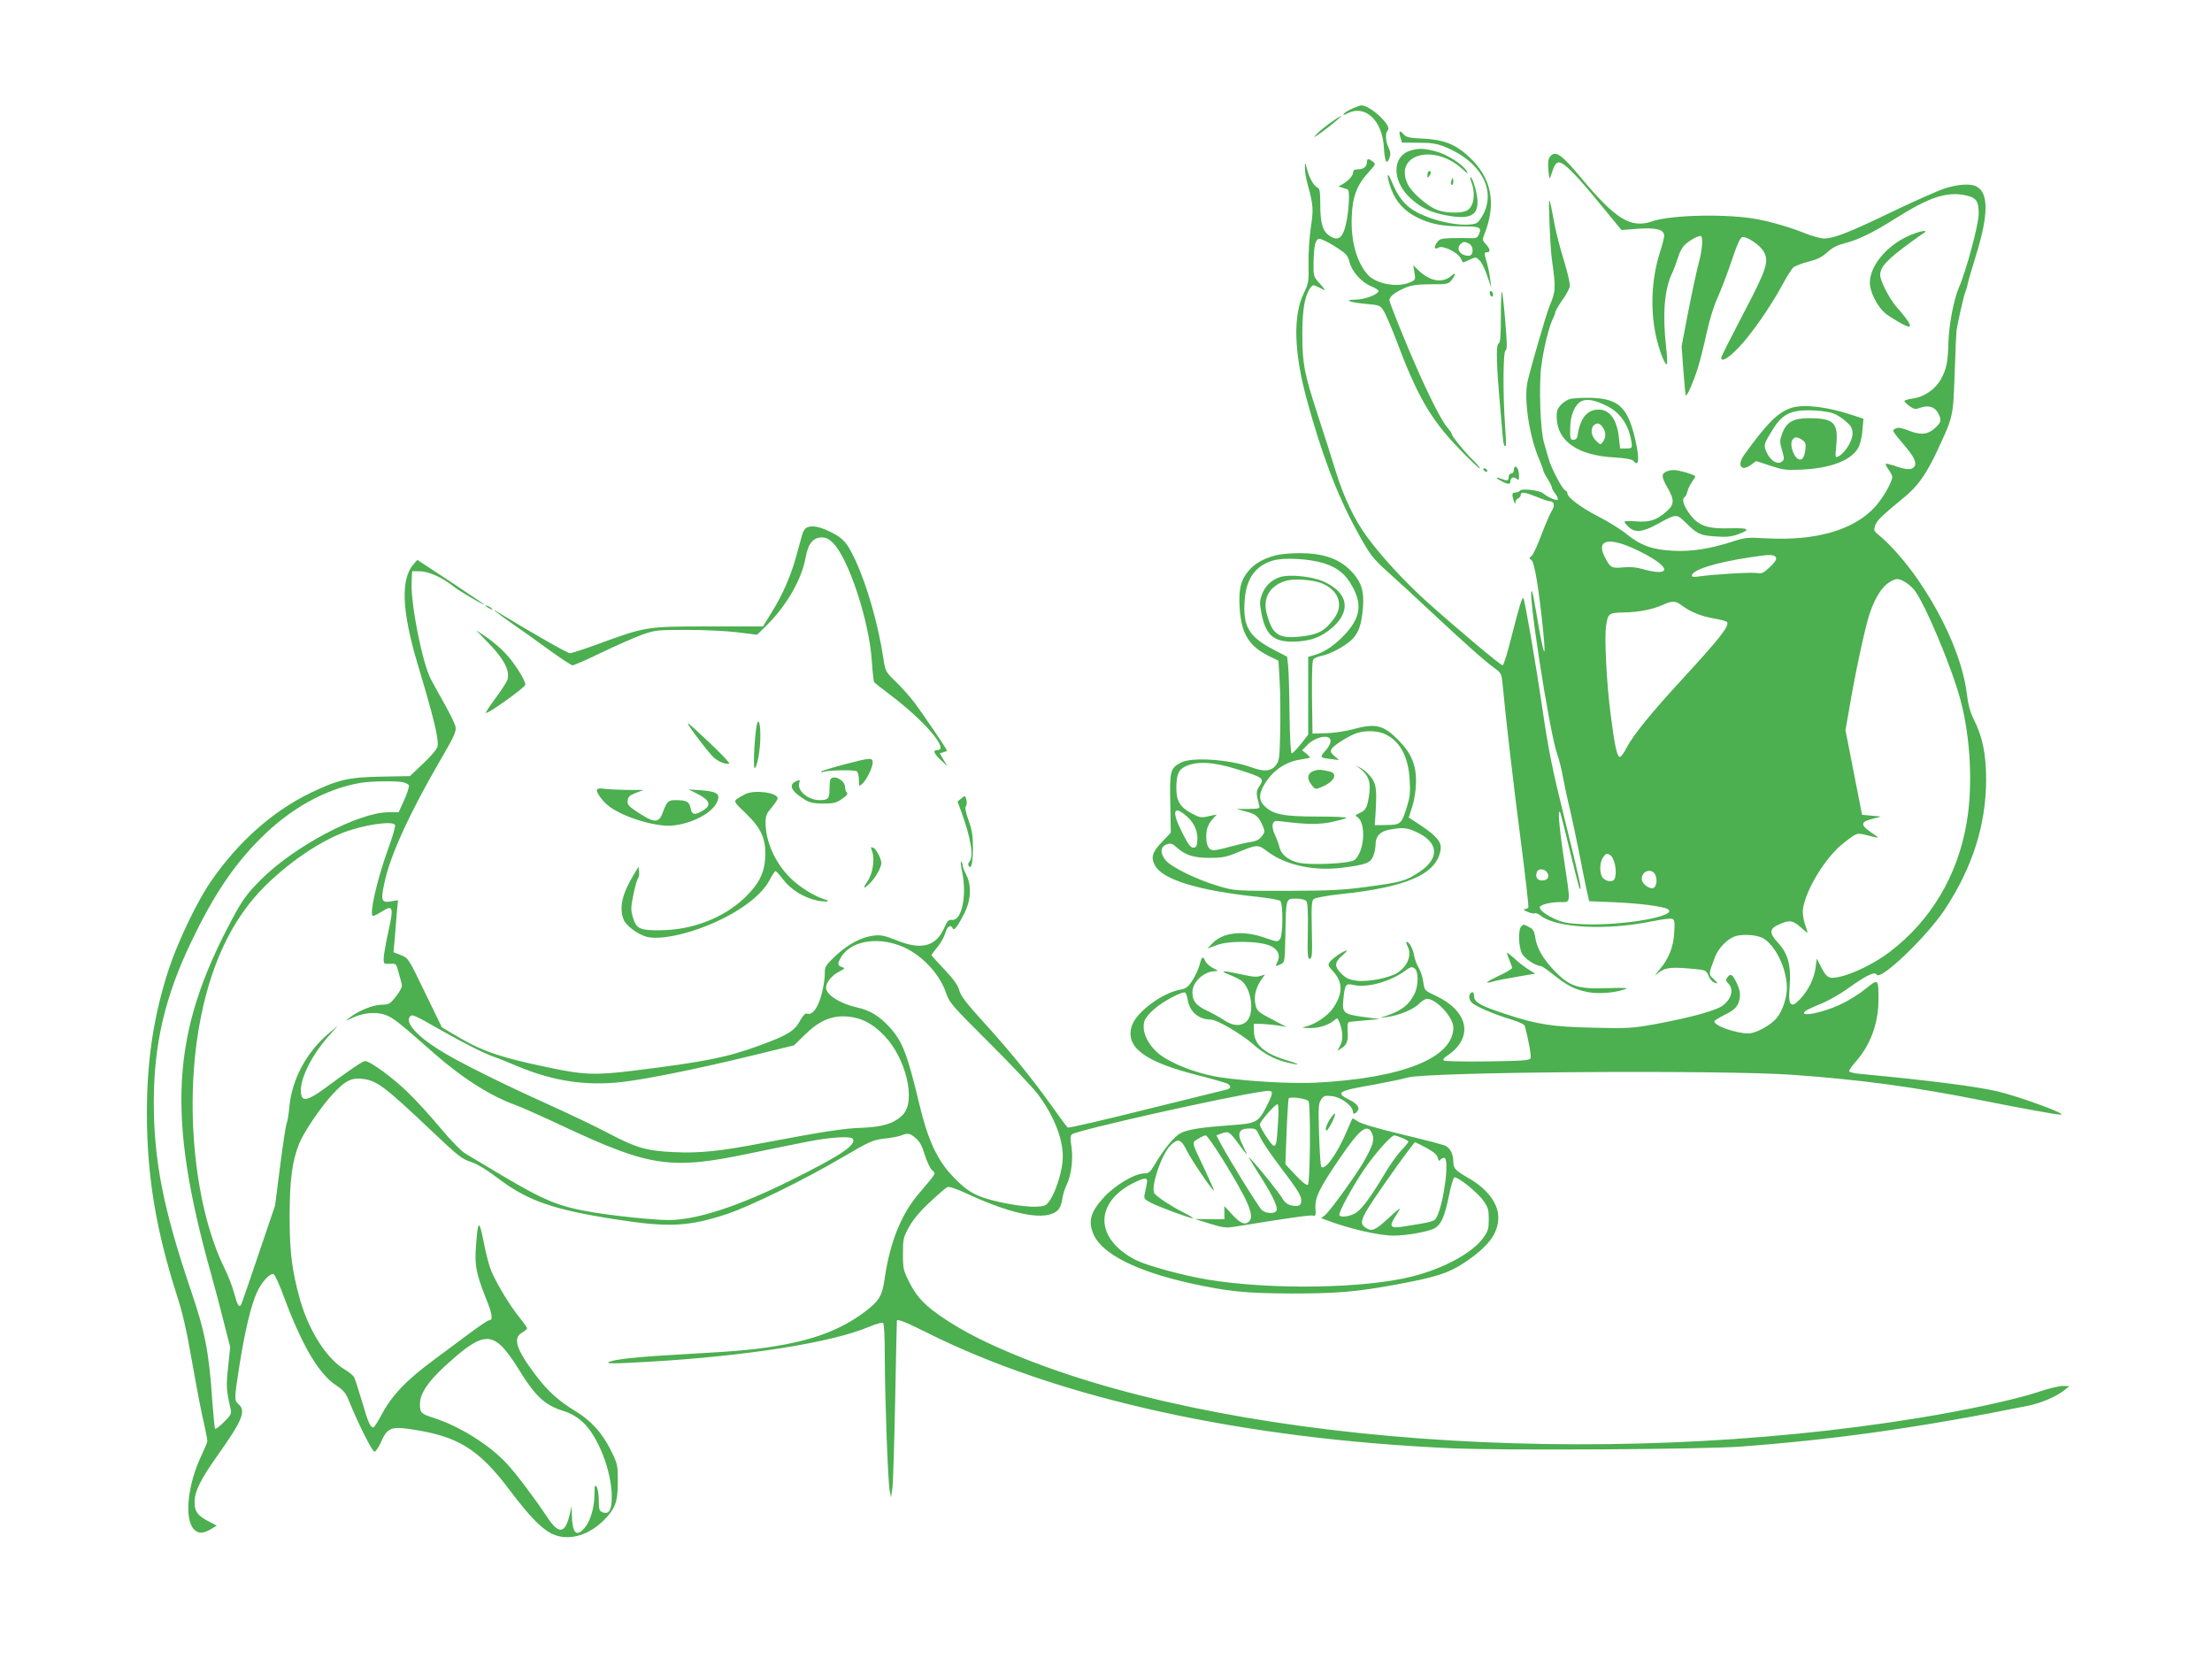<?xml version="1.0" standalone="no"?>
<!DOCTYPE svg PUBLIC "-//W3C//DTD SVG 20010904//EN"
 "http://www.w3.org/TR/2001/REC-SVG-20010904/DTD/svg10.dtd">
<svg version="1.0" xmlns="http://www.w3.org/2000/svg"
 width="1280pt" height="960pt" viewBox="0 0 1280 960"
 preserveAspectRatio="xMidYMid meet">
<g transform="translate(0,960) scale(0.1,-0.1)"
fill="#4caf50" stroke="none">
<path d="M7824 8971 c-23 -10 -45 -24 -49 -31 -4 -7 5 -5 23 4 102 53 202 -42
210 -198 5 -81 16 -103 32 -61 8 22 7 35 -5 61 -18 38 -20 85 -4 101 25 25
-102 144 -153 143 -7 0 -32 -9 -54 -19z"/>
<path d="M7700 8891 c-30 -22 -66 -51 -80 -66 -23 -25 -21 -25 23 6 50 36 126
99 117 98 -3 0 -30 -17 -60 -38z"/>
<path d="M8103 8807 l10 -32 96 -1 c80 0 106 -5 160 -27 196 -82 286 -240 217
-381 -17 -34 -34 -56 -49 -60 -75 -20 -236 11 -338 66 -67 35 -108 85 -146
178 -29 71 -31 31 -2 -46 28 -74 77 -127 153 -164 76 -37 143 -50 262 -50 99
0 110 -6 91 -48 -9 -19 -17 -22 -51 -20 -23 1 -71 1 -108 0 -60 -2 -69 -5 -84
-27 -19 -29 -14 -41 12 -27 23 13 108 -28 125 -60 6 -13 13 -24 14 -26 1 -2
19 5 39 15 36 17 37 16 58 -4 12 -12 32 -52 44 -90 l24 -68 -7 50 c-3 28 -12
70 -19 95 -17 57 -17 60 1 60 21 0 19 20 -7 47 -20 21 -21 27 -9 56 72 180 43
328 -89 450 -77 72 -145 99 -267 105 -74 3 -95 8 -109 23 -25 28 -32 23 -21
-14z m398 -617 c28 -15 27 -70 -2 -70 -49 0 -76 39 -47 68 15 15 24 15 49 2z"/>
<path d="M8163 8729 c-109 -32 -110 -176 -1 -276 61 -56 115 -81 206 -99 131
-25 182 -4 182 76 0 46 -25 135 -40 145 -4 2 -2 -12 6 -33 25 -71 10 -146 -33
-163 -43 -16 -134 -11 -180 12 -56 27 -137 100 -157 143 -82 172 149 238 314
90 35 -32 40 -34 26 -12 -27 41 -114 96 -181 113 -66 17 -95 18 -142 4z"/>
<path d="M8969 8693 c-10 -13 -13 -35 -9 -78 4 -49 7 -55 13 -35 21 65 30 80
48 80 30 0 99 -70 236 -238 l126 -153 93 7 c107 8 154 -4 154 -40 0 -11 -11
-55 -25 -97 -51 -160 -57 -352 -16 -511 20 -77 48 -144 57 -135 3 3 1 48 -5
101 -21 185 -10 329 33 421 13 28 28 69 35 91 6 23 20 53 32 68 23 29 93 69
103 59 12 -12 5 -88 -15 -158 -10 -38 -37 -162 -59 -274 l-39 -204 10 -141 c6
-78 12 -143 14 -144 7 -7 43 75 68 153 14 44 37 136 52 205 16 75 41 157 63
205 20 44 57 141 82 215 33 99 50 136 63 138 26 5 104 -48 123 -84 32 -58 17
-102 -120 -363 -69 -132 -126 -245 -126 -251 0 -27 41 -4 100 58 72 74 182
232 253 362 25 47 54 93 64 102 10 9 49 24 88 34 52 13 79 27 110 55 29 27 58
41 105 53 77 20 159 60 295 146 187 118 291 153 398 130 63 -13 77 -33 77
-107 0 -61 -72 -330 -115 -428 -29 -67 -57 -213 -60 -312 -4 -124 -10 -154
-43 -216 -32 -59 -97 -104 -163 -113 -27 -4 -49 -10 -49 -15 0 -4 13 -17 30
-29 26 -19 34 -20 63 -9 46 16 83 5 102 -31 22 -42 19 -54 -20 -89 -43 -37
-81 -40 -155 -11 -39 15 -56 18 -71 10 -22 -12 -26 -5 63 -112 49 -58 62 -93
42 -112 -16 -17 -48 -14 -118 11 -22 7 -41 11 -44 9 -2 -3 5 -18 17 -34 12
-17 21 -35 21 -41 0 -29 -53 -122 -99 -173 -122 -135 -343 -199 -631 -183
-106 6 -121 5 -195 -19 -130 -42 -238 -59 -345 -53 -118 6 -185 30 -267 96
-33 27 -105 72 -160 100 -102 52 -183 112 -183 136 0 7 -6 15 -13 18 -17 6
-84 134 -96 184 -6 21 -18 63 -27 93 -21 74 -30 327 -15 442 13 101 44 227 66
271 8 16 15 35 15 41 0 5 17 35 38 66 22 30 42 66 45 79 4 16 -9 73 -32 150
-22 69 -46 164 -55 211 -34 181 -36 183 -30 20 3 -85 9 -184 14 -220 24 -171
23 -184 -15 -275 -17 -41 -112 -368 -126 -435 -22 -103 11 -320 70 -453 11
-27 21 -53 21 -58 0 -5 11 -27 25 -49 14 -22 25 -45 25 -51 0 -6 9 -22 20 -36
11 -14 17 -29 14 -34 -5 -9 -57 13 -84 36 -21 18 -126 30 -134 16 -4 -6 -16
-11 -27 -11 -20 0 -22 -10 -9 -50 6 -17 8 -19 9 -7 1 10 8 20 16 23 8 4 15 12
15 20 0 20 22 17 92 -11 34 -14 67 -25 73 -25 28 0 35 -23 15 -55 -11 -18 -38
-81 -61 -141 -22 -60 -48 -115 -56 -121 -16 -12 -16 -14 0 -25 17 -13 43 -173
67 -412 19 -188 2 -143 -40 108 -11 66 -22 122 -25 124 -30 31 100 -810 145
-939 11 -30 27 -93 35 -140 9 -46 26 -129 40 -184 13 -55 35 -161 50 -235 14
-74 34 -171 43 -215 l18 -80 145 -6 c145 -6 285 -24 310 -40 65 -40 -262 -97
-491 -87 -86 4 -119 10 -162 30 -53 24 -88 51 -88 68 0 14 61 30 116 30 66 0
64 -19 24 248 -30 199 -38 310 -20 266 4 -12 29 -111 55 -220 26 -109 51 -206
56 -214 17 -27 -2 57 -88 405 -70 281 -92 391 -128 635 -41 281 -102 630 -110
639 -7 7 -22 -42 -67 -217 -23 -95 -47 -172 -53 -172 -13 1 -270 217 -436 366
-131 118 -267 265 -351 381 -71 97 -133 227 -179 377 -22 72 -69 219 -104 326
-79 243 -88 291 -89 465 0 143 14 224 47 270 14 18 17 18 43 5 16 -8 34 -16
39 -19 6 -2 -7 15 -27 37 -37 41 -38 43 -37 120 2 100 10 136 32 140 9 2 50
-18 91 -43 67 -43 75 -52 85 -91 14 -56 69 -117 126 -141 25 -10 44 -22 42
-28 -6 -21 -81 -48 -133 -49 -75 -1 -35 -16 66 -25 69 -6 76 -8 95 -37 12 -18
43 -90 70 -160 124 -332 202 -468 363 -635 63 -66 119 -119 124 -119 5 0 -10
19 -34 43 -50 48 -128 144 -128 157 0 5 -11 20 -23 34 -39 42 -139 246 -241
492 -53 127 -96 238 -96 246 0 21 28 44 85 70 41 18 68 22 153 23 98 0 104 1
122 25 25 32 26 48 1 26 -51 -46 -123 -36 -190 27 l-33 32 7 -43 c7 -41 6 -43
-29 -57 -70 -30 -190 -8 -238 42 -66 71 -102 195 -96 338 4 118 30 185 99 260
40 44 41 46 23 60 -25 19 -34 19 -34 -3 0 -26 -20 -42 -52 -42 -20 0 -28 -5
-28 -18 0 -19 -30 -51 -65 -70 l-20 -11 20 -6 c11 -4 26 -9 33 -11 17 -5 5
-161 -17 -229 -18 -57 -44 -68 -87 -40 -40 26 -54 73 -54 179 0 72 -3 95 -14
99 -22 9 -48 53 -62 105 -12 46 -13 47 -13 12 -1 -20 7 -67 18 -105 31 -114
32 -137 16 -242 -8 -55 -14 -149 -13 -209 2 -103 1 -112 -29 -174 -61 -128
-55 -337 17 -605 85 -314 175 -554 288 -761 78 -143 94 -164 183 -244 46 -41
154 -140 239 -220 209 -195 326 -299 377 -335 40 -29 42 -33 48 -95 19 -204
62 -572 105 -904 27 -209 47 -383 44 -388 -3 -4 -13 -8 -22 -9 -10 0 -3 -7 16
-15 18 -8 37 -12 43 -9 5 4 21 -3 35 -14 92 -72 384 -86 646 -32 54 11 105 18
114 14 14 -5 16 -18 12 -82 -5 -82 -31 -148 -85 -212 l-28 -34 32 23 c34 24
74 27 197 15 65 -6 69 -8 82 -38 11 -28 31 -45 51 -45 3 0 -6 11 -21 25 -30
27 -30 26 6 122 19 53 69 106 115 124 41 15 125 11 163 -9 72 -38 140 -178
140 -287 0 -60 -25 -135 -60 -177 -34 -41 -120 -88 -162 -88 -73 0 -198 44
-198 70 0 4 24 19 53 34 67 32 86 53 94 100 4 27 0 50 -17 87 -25 52 -36 59
-55 32 -10 -13 -8 -20 7 -35 37 -37 11 -106 -52 -138 -54 -27 -193 -63 -370
-96 -135 -24 -159 -26 -355 -21 -241 5 -326 18 -506 77 -151 49 -189 70 -189
106 0 16 -5 24 -12 22 -20 -7 -21 -38 -3 -58 20 -22 128 -69 232 -100 46 -14
74 -28 77 -38 20 -75 38 -172 33 -185 -5 -13 -41 -16 -249 -19 -134 -2 -247 1
-253 5 -6 6 -1 15 15 25 159 104 132 258 -62 350 -65 30 -65 31 -72 79 -3 26
-15 62 -25 80 -11 17 -23 49 -27 70 -7 41 -29 83 -44 83 -5 0 -2 -12 6 -27 25
-49 -1 -116 -61 -153 -49 -30 -169 -53 -234 -45 -44 6 -62 14 -88 40 -42 42
-42 65 2 104 20 17 32 31 28 31 -15 0 -78 -42 -95 -63 -16 -20 -15 -23 17 -59
58 -63 56 -132 -5 -217 -31 -42 -101 -89 -153 -101 -28 -7 -25 -8 21 -9 54 -1
113 18 144 46 16 14 18 14 29 -13 20 -53 22 -99 5 -133 l-17 -32 26 17 c30 19
38 45 33 105 -2 33 1 44 12 46 8 1 51 5 95 9 l80 7 -93 12 c-119 16 -127 23
-118 107 9 84 13 89 60 78 79 -18 216 21 302 86 27 20 34 21 50 10 23 -18 23
-99 -1 -147 -33 -65 -73 -96 -160 -126 l-40 -13 42 5 c66 8 155 45 185 77 14
15 35 28 46 28 53 0 152 -107 152 -166 0 -175 -292 -293 -795 -319 -134 -7
-395 7 -554 31 -106 16 -230 58 -316 109 -90 52 -145 150 -122 218 5 15 29 45
55 67 49 44 165 106 180 96 5 -3 12 -23 15 -43 12 -69 64 -113 135 -113 33 0
174 -82 240 -140 61 -54 120 -87 188 -105 90 -23 98 -17 12 9 -131 39 -191 91
-192 169 l-1 42 45 0 c25 -1 68 -5 95 -9 l50 -9 -85 45 c-76 39 -86 48 -94 80
-12 46 -1 98 29 143 l25 36 -22 -7 c-29 -9 -37 -9 -126 10 -95 21 -118 20 -62
-3 25 -9 55 -24 68 -32 58 -36 84 -179 41 -233 -28 -36 -82 -36 -135 0 -21 15
-67 40 -100 56 -64 30 -84 56 -84 106 0 60 67 122 132 122 19 0 17 3 -12 18
-19 9 -39 27 -45 40 -14 32 -21 28 -33 -20 -6 -24 -25 -64 -41 -90 -25 -39
-37 -48 -68 -54 -106 -18 -257 -130 -283 -209 -41 -123 71 -208 374 -285 86
-22 166 -45 177 -50 25 -14 24 -28 -3 -35 -13 -3 -222 -55 -466 -115 -244 -61
-448 -108 -453 -105 -5 3 -48 61 -95 128 -112 157 -251 328 -403 494 -91 100
-123 143 -131 174 -8 30 -33 64 -86 120 -41 43 -74 80 -74 82 0 3 16 24 35 47
19 23 39 59 45 81 10 38 33 52 43 27 7 -18 30 13 68 88 38 77 42 160 10 223
-12 22 -21 47 -21 55 0 8 -4 17 -8 20 -5 3 -2 -25 6 -62 28 -135 -3 -280 -58
-275 -21 2 -28 -5 -46 -46 -48 -109 -133 -131 -279 -71 -66 26 -88 31 -129 26
-71 -8 -148 -49 -221 -117 -56 -53 -63 -64 -62 -97 0 -56 -19 -145 -42 -190
-20 -40 -41 -55 -63 -47 -8 3 -23 -14 -37 -39 -31 -60 -72 -86 -231 -144 -189
-70 -318 -96 -729 -147 -229 -28 -292 -26 -512 21 -253 53 -360 89 -486 161
l-116 68 -97 200 c-96 199 -97 201 -140 218 l-43 17 7 75 c3 41 9 109 12 150
l7 76 -41 -7 c-55 -9 -60 5 -37 110 33 155 143 397 321 704 82 140 95 169 90
196 -3 17 -32 76 -63 131 -31 55 -67 120 -80 145 -50 97 -118 440 -111 565 l3
60 45 -1 c51 0 132 -37 195 -88 35 -28 191 -119 174 -101 -4 3 -92 62 -195
131 l-189 124 -22 -25 c-75 -86 -68 -268 22 -572 97 -324 124 -436 117 -482
-2 -14 -36 -55 -82 -98 l-78 -74 -163 -3 c-192 -3 -253 -18 -414 -95 -219
-107 -414 -280 -573 -509 -79 -113 -193 -351 -245 -509 -87 -266 -127 -526
-127 -831 0 -365 52 -679 175 -1062 30 -91 56 -204 80 -345 20 -115 49 -271
65 -345 17 -74 30 -141 30 -148 0 -8 -16 -46 -35 -86 -79 -165 -100 -365 -43
-425 24 -27 54 -26 98 0 l34 21 -44 23 c-67 34 -85 59 -84 115 1 62 34 128
135 271 142 200 164 254 119 294 -25 23 -25 27 5 220 31 197 67 351 101 425
27 61 77 115 97 107 8 -3 35 -63 61 -134 103 -277 200 -442 299 -508 44 -29
58 -45 77 -93 53 -131 134 -292 147 -292 7 0 24 24 37 54 36 82 58 92 164 77
281 -40 401 -113 587 -361 101 -134 168 -205 225 -238 92 -54 217 -26 314 71
67 68 81 106 81 223 0 98 -1 103 -42 185 -49 98 -115 171 -206 225 -93 56
-159 116 -227 206 -112 148 -134 215 -80 246 16 9 30 21 30 26 0 5 -21 34 -46
65 -52 63 -129 191 -161 266 -12 28 -32 103 -44 168 -27 135 -34 130 -45 -29
-8 -107 2 -156 58 -297 38 -94 42 -127 18 -127 -7 0 -62 -37 -123 -83 -62 -46
-146 -108 -187 -139 -168 -123 -254 -213 -315 -330 -20 -37 -40 -68 -44 -68
-18 0 -31 29 -66 150 -21 69 -41 132 -46 141 -5 9 -28 28 -52 43 -105 61 -209
223 -261 406 -46 165 -60 271 -60 480 0 207 14 319 55 422 24 62 125 212 192
284 69 76 107 97 165 92 92 -9 127 -35 416 -308 144 -137 171 -158 220 -173
37 -12 92 -45 168 -103 165 -123 312 -174 664 -229 312 -49 426 -44 651 30
133 44 453 201 673 331 152 89 170 97 235 105 38 4 83 12 98 18 41 16 52 14
86 -15 22 -18 37 -45 52 -96 12 -38 31 -78 42 -89 24 -22 31 -9 -76 -136 -103
-120 -168 -284 -198 -493 -14 -100 -32 -130 -123 -197 -120 -89 -262 -146
-449 -182 -148 -28 -258 -39 -567 -56 -277 -15 -413 -29 -453 -45 -31 -12 17
-12 228 0 566 33 1052 110 1271 201 40 17 78 28 84 24 6 -4 10 -80 10 -208 1
-247 18 -707 28 -762 l8 -40 8 54 c4 29 11 259 16 510 5 251 9 457 10 459 2
11 51 -8 169 -67 765 -384 1836 -619 3051 -672 307 -13 1432 -6 1660 10 545
40 1057 113 1668 237 75 15 167 55 212 93 l25 20 -38 1 c-21 0 -84 -15 -140
-34 -131 -44 -413 -105 -687 -150 -1870 -306 -4071 -144 -5300 391 -139 60
-241 114 -342 180 -110 73 -161 124 -204 209 -37 73 -39 82 -39 168 0 85 2 95
34 154 24 43 62 90 120 144 47 44 93 84 102 88 10 6 50 -7 125 -42 265 -122
452 -155 516 -90 11 10 22 39 25 63 3 24 14 60 24 80 28 55 40 154 29 224 -7
45 -7 62 3 71 25 23 892 218 1110 249 58 9 60 0 18 -83 -49 -97 -60 -103 -208
-113 -174 -13 -247 -24 -291 -46 -36 -18 -96 -90 -154 -188 -22 -37 -32 -45
-56 -45 -54 0 -165 -65 -231 -135 -81 -87 -97 -143 -62 -220 51 -112 247 -211
556 -280 221 -49 324 -59 590 -60 264 0 377 10 600 51 237 44 305 66 398 127
140 93 197 170 197 262 0 82 -64 167 -176 230 -72 42 -84 54 -84 91 0 43 -17
79 -44 93 -11 6 -124 36 -251 66 -146 35 -240 63 -258 76 -16 11 -30 19 -31
17 -1 -1 -15 -32 -30 -68 -57 -136 -132 -240 -151 -210 -3 5 -9 88 -12 184 -5
156 -4 178 11 202 16 24 23 26 63 21 51 -5 116 -52 121 -86 3 -18 6 -20 18
-10 28 23 16 48 -36 74 -85 43 -72 52 143 89 81 15 166 33 190 40 99 34 1831
46 2237 16 388 -28 698 -70 1075 -145 241 -48 443 -85 469 -85 48 0 -240 105
-366 135 -128 29 -383 62 -795 101 -35 3 -63 10 -63 16 0 5 17 30 38 54 86 97
132 223 132 360 0 121 -1 122 -73 63 -34 -28 -98 -68 -142 -89 -106 -51 -249
-79 -209 -41 5 5 43 23 85 40 42 16 117 58 166 94 109 77 151 96 163 77 22
-36 287 217 393 376 161 243 241 494 240 759 -1 147 -22 245 -72 343 -20 41
-32 83 -40 149 -22 182 -122 420 -270 640 -72 108 -172 224 -243 280 -25 20
-26 25 -17 53 11 29 35 53 170 164 79 65 127 134 193 276 89 191 88 190 97
440 4 124 9 232 10 240 3 36 42 206 51 229 6 14 12 35 14 46 1 11 24 88 49
170 72 232 73 359 2 396 -33 18 -110 13 -185 -12 -37 -12 -173 -72 -302 -134
-249 -120 -338 -155 -394 -155 -20 0 -68 13 -108 29 -85 34 -189 65 -272 81
-168 34 -504 28 -616 -11 -123 -42 -210 11 -411 252 -115 138 -149 161 -180
122z m506 -2277 c140 -67 197 -126 122 -126 -18 0 -58 7 -88 16 -37 11 -73 15
-115 11 -68 -7 -77 -2 -108 60 -52 102 25 118 189 39z m802 -43 c4 -11 -7 -28
-36 -55 -36 -34 -47 -39 -74 -34 -31 6 -259 -8 -339 -20 -25 -4 -38 -2 -38 5
0 32 133 75 330 105 121 19 149 19 157 -1z m742 -138 c16 -8 41 -29 56 -46 60
-72 219 -449 270 -641 58 -217 72 -498 35 -710 -52 -306 -208 -567 -447 -748
-82 -63 -211 -126 -286 -142 -65 -14 -76 -8 -111 60 l-23 45 -7 -53 c-9 -64
-42 -132 -91 -183 -30 -30 -40 -35 -51 -26 -11 9 -13 31 -8 105 9 117 -10 188
-68 249 -51 56 -50 81 5 105 60 28 82 25 127 -16 22 -20 40 -34 40 -32 0 2 -7
26 -16 52 -9 27 -14 64 -11 85 14 109 131 301 231 379 84 66 79 64 143 48 31
-8 58 -14 60 -13 1 2 -18 16 -42 32 -60 41 -58 60 8 76 l52 14 -55 5 -55 5
-48 245 -48 245 22 125 c32 191 86 444 113 534 30 96 73 169 118 196 39 24 50
25 87 5z m-1285 -140 c48 -36 113 -62 185 -74 36 -6 69 -15 74 -20 19 -19 -40
-94 -262 -335 -174 -189 -280 -319 -318 -392 -15 -30 -33 -54 -39 -54 -17 0
-31 66 -54 247 -23 176 -37 445 -26 513 11 71 15 74 105 76 87 2 163 17 226
45 54 24 71 23 109 -6z m-7404 -1021 c17 -4 34 -12 36 -19 3 -7 -9 -44 -27
-84 l-32 -71 -57 0 c-176 0 -552 -199 -745 -395 -76 -77 -100 -110 -157 -215
-358 -664 -387 -1136 -124 -2071 19 -68 51 -189 71 -269 l37 -145 -12 -115
c-12 -112 -11 -132 16 -250 4 -20 -4 -34 -40 -69 -25 -25 -48 -42 -51 -39 -3
3 -10 72 -16 154 -19 287 -42 406 -124 646 -159 468 -215 750 -215 1090 0 336
65 614 219 933 126 263 244 439 396 591 176 177 379 289 582 324 60 10 200 12
243 4z m-44 -248 c3 -8 -15 -71 -41 -141 -65 -181 -111 -385 -86 -385 6 0 30
12 52 26 63 40 68 26 36 -118 -15 -68 -27 -137 -27 -155 0 -31 2 -32 36 -30
36 2 37 1 50 -48 7 -27 16 -59 19 -70 4 -13 -7 -36 -32 -69 -36 -46 -41 -49
-88 -50 -51 -2 -135 -37 -185 -77 -24 -19 -23 -19 19 1 61 30 140 37 194 16
43 -16 77 -43 274 -217 168 -148 332 -252 478 -304 28 -10 154 -66 280 -125
495 -232 620 -250 1070 -155 121 25 276 57 345 70 130 25 244 32 255 15 22
-35 -71 -97 -355 -238 -305 -152 -550 -232 -711 -232 -81 0 -315 24 -439 45
-200 34 -276 66 -525 213 -93 56 -188 112 -211 126 -24 14 -84 75 -144 147
-57 68 -141 161 -188 206 -84 83 -220 183 -249 183 -14 0 -78 -43 -238 -161
-81 -59 -118 -72 -129 -43 -26 67 44 223 156 349 l53 60 -46 -39 c-135 -112
-221 -271 -235 -436 -4 -41 -11 -83 -16 -92 -4 -10 -21 -120 -37 -245 l-29
-228 -96 -283 c-52 -155 -98 -287 -101 -292 -12 -19 -22 -1 -40 67 -10 37 -34
100 -53 138 -171 343 -233 913 -152 1392 61 360 191 638 389 831 155 152 347
276 496 321 120 36 242 49 251 27z m7031 -174 c26 -16 42 -97 27 -136 -8 -21
-43 -20 -66 1 -23 20 -24 90 -2 121 16 24 22 26 41 14z m-367 -97 c20 -25 8
-50 -25 -50 -31 0 -43 20 -31 51 7 18 40 18 56 -1z m630 -21 c13 -33 2 -74
-19 -74 -27 0 -61 30 -61 54 0 49 63 66 80 20z m-4372 -406 c117 -44 230 -160
268 -278 17 -51 37 -74 249 -285 127 -126 254 -261 283 -300 91 -123 142 -252
142 -358 0 -90 -52 -241 -95 -277 -26 -21 -133 -16 -270 14 -138 31 -189 59
-280 158 -84 90 -138 209 -185 408 -71 297 -99 368 -178 452 -56 60 -109 92
-182 108 -101 23 -180 74 -180 115 0 30 34 72 78 94 33 17 34 19 14 25 -27 9
-27 19 -5 57 54 91 199 120 341 67z m-2648 -494 c142 -80 245 -131 305 -152
17 -5 75 -29 130 -52 206 -86 395 -115 605 -91 141 16 441 77 745 151 l250 61
60 59 c84 83 155 114 245 108 84 -6 151 -41 219 -113 125 -132 182 -376 106
-455 -48 -50 -115 -71 -234 -76 -106 -3 -222 -21 -571 -87 -254 -49 -371 -61
-520 -54 -161 8 -216 24 -375 107 -71 38 -230 114 -352 169 -275 124 -520 246
-627 313 -130 80 -203 161 -175 194 14 17 19 15 189 -82z m5012 -406 c13 -22
10 -476 -4 -484 -7 -5 -35 17 -71 56 l-59 63 7 186 c4 102 10 190 12 195 8 12
105 -1 115 -16z m-177 -130 c-7 -116 -10 -128 -25 -128 -11 0 -80 106 -80 123
0 16 88 117 102 117 7 0 8 -36 3 -112z m-105 -74 c11 -26 61 -100 110 -165
108 -142 130 -177 130 -206 0 -29 -14 -36 -55 -29 -23 5 -39 16 -53 39 -19 33
-118 157 -172 217 -37 40 -36 39 55 -105 62 -99 89 -159 82 -179 -9 -22 -60
-20 -85 2 -19 16 -198 307 -242 391 l-21 41 26 10 c43 16 49 13 99 -55 26 -36
49 -65 50 -65 2 0 -7 21 -20 47 -39 75 -28 103 38 103 35 0 38 -3 58 -46z
m650 16 c15 -35 6 -64 -45 -156 -43 -77 -199 -293 -228 -316 l-22 -17 30 -11
c123 -48 304 -90 387 -90 81 0 212 24 244 45 35 23 54 68 78 183 11 58 26 107
32 109 18 6 134 -87 168 -135 27 -38 31 -53 31 -107 0 -55 -4 -69 -31 -107
-64 -88 -227 -177 -410 -224 -280 -71 -822 -79 -1189 -18 -142 24 -347 80
-411 112 -238 121 -245 330 -15 447 69 34 85 33 77 -5 -3 -16 -9 -43 -12 -59
-6 -27 -2 -31 36 -51 49 -25 225 -90 243 -90 7 0 -17 15 -53 33 -71 36 -149
87 -169 110 -26 32 41 232 95 282 42 39 59 33 92 -34 26 -53 147 -231 157
-231 2 0 -22 55 -54 123 -79 166 -76 154 -38 177 17 11 37 20 44 20 14 0 148
-212 217 -343 46 -88 56 -133 34 -155 -23 -23 -50 -12 -96 38 l-47 51 0 -38 0
-38 -85 0 -85 1 86 -27 c73 -23 94 -25 140 -18 326 53 442 69 457 65 15 -5 17
1 14 44 -4 58 23 115 139 285 118 174 163 208 189 145z m174 -25 c20 -8 36
-18 36 -22 0 -3 -19 -27 -43 -52 -24 -25 -67 -86 -96 -136 -87 -145 -137 -211
-175 -229 -39 -19 -86 -21 -86 -5 0 22 72 154 137 252 61 92 162 207 182 207
5 0 25 -7 45 -15z m141 -58 c42 -23 61 -39 65 -57 4 -17 8 -21 14 -12 4 6 14
12 23 12 32 0 -1 -259 -43 -342 -14 -27 -18 -28 -202 -57 -67 -10 -75 3 -38
59 14 22 26 42 26 46 0 3 -29 -21 -64 -54 -76 -70 -97 -80 -131 -58 -48 32
-39 50 172 349 58 81 108 147 111 147 4 0 34 -15 67 -33z m-5356 -1143 c22
-19 68 -80 101 -135 98 -160 152 -210 264 -245 39 -12 76 -34 107 -62 89 -80
169 -285 169 -433 0 -77 -15 -104 -53 -90 -19 7 -22 16 -22 67 0 33 -5 68 -12
79 -11 17 -12 11 -13 -41 0 -76 -23 -154 -56 -194 -49 -58 -73 -33 -75 79 l-1
46 -12 -52 c-27 -110 -63 -113 -131 -10 -69 104 -174 244 -229 304 -99 109
-274 219 -426 268 -73 23 -80 30 -80 79 0 62 45 129 148 224 180 164 243 187
321 116z"/>
<path d="M8260 8588 c0 -19 2 -20 10 -8 13 19 13 30 0 30 -5 0 -10 -10 -10
-22z"/>
<path d="M8397 8550 c-3 -11 -1 -20 4 -20 5 0 9 9 9 20 0 11 -2 20 -4 20 -2 0
-6 -9 -9 -20z"/>
<path d="M11084 8251 c-145 -49 -263 -177 -264 -287 0 -51 41 -134 86 -174 30
-26 123 -80 139 -80 20 0 -2 36 -73 117 -40 47 -92 148 -92 181 0 48 37 88
183 195 29 21 59 42 67 47 30 17 3 18 -46 1z"/>
<path d="M8685 7774 c0 -121 -3 -157 -14 -163 -15 -9 -12 -122 10 -366 5 -60
11 -134 14 -164 4 -50 10 -70 19 -60 1 2 0 56 -5 119 -13 188 -11 428 3 432
10 4 9 39 -1 162 -7 87 -16 167 -19 177 -4 10 -7 -51 -7 -137z"/>
<path d="M8620 7906 c0 -8 5 -18 10 -21 6 -3 10 1 10 9 0 8 -4 18 -10 21 -5 3
-10 -1 -10 -9z"/>
<path d="M9094 7293 c-18 -2 -43 -17 -59 -33 -23 -24 -28 -38 -27 -75 2 -137
121 -221 334 -232 65 -4 102 -11 109 -19 34 -42 38 13 9 134 -35 146 -78 201
-170 221 -49 11 -131 12 -196 4z m208 -44 c79 -40 129 -118 140 -219 3 -22 -1
-25 -32 -25 l-35 0 -7 62 c-11 105 -53 163 -117 163 -68 0 -108 -50 -123 -155
-2 -12 -11 -20 -23 -20 -18 0 -20 7 -19 65 0 76 26 138 64 158 33 16 80 8 152
-29z m-28 -121 c20 -28 20 -58 2 -84 -14 -19 -15 -19 -40 5 -28 26 -34 69 -14
89 18 18 35 15 52 -10z"/>
<path d="M10370 7241 c-79 -24 -142 -86 -277 -273 -44 -60 -17 -100 39 -58
l30 22 83 -27 c76 -25 94 -27 187 -22 162 8 279 53 320 124 11 18 22 61 25
101 l6 69 -64 21 c-144 48 -278 64 -349 43z m243 -35 c19 -7 50 -28 70 -46 30
-26 37 -39 37 -70 0 -40 -43 -110 -80 -130 -21 -11 -21 -10 -14 64 12 131 -14
156 -160 156 -88 0 -128 -22 -152 -86 -15 -39 -16 -52 -5 -88 18 -61 18 -67
-1 -79 -24 -16 -61 7 -82 49 -22 47 -22 49 24 125 45 77 80 106 142 119 56 12
179 4 221 -14z m-184 -152 c20 -14 22 -23 18 -57 -7 -49 -21 -66 -45 -51 -25
16 -45 81 -32 105 13 23 28 24 59 3z"/>
<path d="M8760 6880 c0 -11 -7 -20 -15 -20 -8 0 -15 -9 -15 -20 0 -23 -8 -24
-44 -10 -35 13 -33 4 4 -15 36 -19 50 -19 50 -1 0 22 19 30 35 16 13 -10 15
-8 15 13 0 32 -9 57 -21 57 -5 0 -9 -9 -9 -20z"/>
<path d="M8585 6880 c3 -5 11 -10 16 -10 6 0 7 5 4 10 -3 6 -11 10 -16 10 -6
0 -7 -4 -4 -10z"/>
<path d="M9638 6869 c-25 -14 -23 -31 12 -92 40 -71 39 -97 -7 -137 -57 -50
-97 -63 -175 -57 -38 3 -68 2 -68 -2 0 -4 11 -18 25 -31 36 -34 80 -30 167 18
109 60 109 60 162 8 67 -66 83 -74 171 -80 62 -5 91 -2 129 11 80 29 68 39
-41 36 -133 -4 -184 14 -235 82 -36 48 -48 88 -29 99 5 3 12 18 16 33 3 15 15
39 26 54 10 15 19 29 19 32 0 9 -93 37 -124 37 -17 0 -39 -5 -48 -11z"/>
<path d="M4673 6549 c-14 -5 -26 -22 -32 -46 -6 -21 -20 -73 -32 -116 -29
-111 -82 -233 -143 -329 l-51 -83 -315 0 c-359 0 -362 0 -645 -104 -77 -28
-148 -51 -157 -51 -14 0 -221 118 -418 238 -48 30 -4 -5 80 -64 47 -32 142
-100 212 -151 70 -51 134 -93 141 -93 8 0 84 33 168 74 85 41 190 87 234 103
76 27 88 28 260 28 99 0 231 -6 293 -14 l113 -14 50 49 c118 115 207 269 230
394 15 84 43 120 95 120 23 0 41 -9 64 -31 91 -92 210 -453 225 -685 4 -61 10
-115 13 -121 4 -5 45 -38 92 -73 197 -148 345 -320 275 -320 -28 0 -23 -18 17
-56 l41 -39 -23 38 -22 38 21 6 c11 3 21 7 21 9 0 8 -143 218 -189 279 -25 33
-73 87 -107 120 -61 59 -61 61 -73 140 -30 195 -94 419 -162 565 -48 101 -67
123 -139 160 -65 32 -107 41 -137 29z"/>
<path d="M7380 6386 c-72 -20 -118 -46 -154 -88 -47 -55 -60 -110 -52 -221 10
-147 54 -217 172 -275 l52 -25 7 -121 c4 -67 5 -196 3 -288 -3 -151 -5 -169
-24 -195 -27 -36 -68 -40 -137 -15 -129 48 -351 63 -414 29 -61 -33 -65 -47
-61 -235 l3 -170 -52 -55 c-56 -59 -65 -89 -39 -136 45 -82 254 -145 596 -181
63 -7 121 -17 128 -23 17 -14 17 -197 -1 -221 -13 -18 -17 -17 -89 8 -130 45
-244 31 -307 -37 l-24 -26 54 20 c73 28 253 24 314 -6 43 -22 56 -56 35 -95
-12 -23 -10 -24 22 -9 22 10 23 14 26 167 4 217 2 212 62 212 29 0 52 -6 59
-14 8 -10 11 -63 9 -175 -3 -139 -1 -161 12 -159 13 3 14 28 11 169 -3 139 -1
167 12 177 9 7 78 20 154 28 384 40 557 116 579 256 8 44 -22 80 -115 142
l-69 45 20 63 c13 40 21 92 22 143 1 98 -27 165 -97 237 -91 94 -136 105 -272
67 -42 -11 -110 -21 -153 -22 l-77 -2 -3 209 c-1 136 1 213 8 221 6 7 27 16
48 20 53 10 148 63 182 101 35 40 49 85 57 179 7 91 -7 141 -58 199 -72 81
-167 116 -314 115 -49 0 -110 -6 -135 -13z m280 -45 c82 -26 128 -64 168 -139
56 -104 42 -181 -50 -278 -57 -60 -116 -99 -173 -115 l-35 -10 0 -225 0 -225
-42 -54 c-24 -30 -47 -54 -53 -54 -6 -1 -11 83 -13 227 -1 125 -5 251 -8 280
l-6 52 -79 41 c-144 75 -179 136 -166 291 10 123 64 196 165 225 63 18 209 10
292 -16z m359 -991 c84 -42 131 -131 138 -261 5 -70 2 -100 -15 -155 -31 -102
-37 -107 -118 -108 l-69 -1 3 40 c10 158 8 190 -19 231 -15 21 -42 47 -60 57
l-34 18 28 -21 c45 -36 59 -73 51 -138 -10 -80 -19 -101 -55 -116 -25 -11 -29
-15 -17 -22 54 -32 46 -196 -12 -249 -25 -23 -267 -34 -334 -15 -55 15 -93 48
-102 87 -3 15 -15 47 -26 70 -12 26 -17 51 -13 64 7 20 12 21 59 15 134 -17
213 -18 285 -2 41 9 78 19 82 23 5 5 -72 8 -169 8 -197 0 -257 12 -307 63 -37
37 -30 83 23 155 47 62 116 103 194 113 26 4 48 9 48 11 0 3 -10 13 -22 23
l-23 18 30 31 c30 33 91 56 119 45 25 -10 19 -40 -15 -79 -34 -38 -32 -40 38
-48 l42 -5 -27 23 c-22 19 -25 27 -16 42 13 22 107 80 149 92 53 16 124 12
164 -9z m-861 -201 c158 -50 160 -52 126 -104 -16 -24 -15 -42 2 -102 6 -22 4
-23 -62 -24 l-69 0 55 -15 c58 -15 73 -28 97 -83 13 -31 13 -36 -5 -60 -13
-18 -32 -28 -63 -33 -24 -3 -78 -16 -119 -27 -41 -12 -85 -21 -97 -21 -28 0
-43 27 -43 80 0 44 11 72 42 106 l19 21 -47 -10 c-42 -10 -51 -9 -98 16 -68
36 -90 73 -89 152 1 68 12 99 46 117 67 35 163 31 305 -13z m-288 -275 c43
-39 64 -89 58 -144 -2 -27 -7 -35 -23 -35 -15 0 -31 21 -62 83 -66 128 -54
169 27 96z m1325 -88 c131 -60 138 -152 18 -232 -78 -52 -104 -59 -298 -85
-145 -20 -215 -23 -470 -24 -300 0 -300 0 -395 28 -125 37 -270 108 -304 148
-35 41 -32 80 6 93 23 8 32 5 61 -21 49 -43 99 -58 192 -57 66 0 93 5 155 31
118 48 119 48 178 3 104 -77 268 -112 430 -91 136 17 161 27 178 66 8 19 14
50 14 69 0 47 26 75 80 85 74 14 102 12 155 -13z"/>
<path d="M7408 6261 c-49 -16 -86 -50 -104 -97 -15 -39 -16 -54 -6 -105 24
-131 68 -172 180 -172 89 1 147 18 205 60 139 102 130 219 -24 288 -67 30
-198 43 -251 26z m240 -36 c98 -40 129 -125 73 -202 -52 -72 -91 -94 -183
-105 -140 -17 -176 7 -209 136 -22 88 20 157 111 185 47 14 156 7 208 -14z"/>
<path d="M7615 5143 c-49 -12 -58 -44 -24 -87 20 -25 21 -25 57 -10 73 30 97
78 45 90 -50 11 -58 11 -78 7z"/>
<path d="M2810 6096 c0 -3 9 -10 20 -16 11 -6 20 -8 20 -6 0 3 -9 10 -20 16
-11 6 -20 8 -20 6z"/>
<path d="M2836 5869 c83 -88 114 -149 101 -201 -4 -13 -34 -60 -68 -106 -34
-45 -60 -85 -57 -87 9 -9 228 148 228 163 0 26 -63 126 -115 181 -27 29 -77
72 -110 94 l-60 40 81 -84z"/>
<path d="M4376 5387 c-13 -96 -18 -242 -8 -232 16 16 32 110 32 190 0 82 -15
108 -24 42z"/>
<path d="M3980 5415 c0 -14 124 -176 152 -200 30 -25 68 -40 88 -33 5 1 -46
56 -115 121 -69 65 -125 116 -125 112z"/>
<path d="M4883 5176 c-67 -18 -126 -36 -130 -40 -4 -5 2 -6 13 -2 32 10 177
12 192 3 6 -5 12 -27 12 -49 0 -40 0 -41 20 -23 25 22 60 95 60 123 0 29 -16
28 -167 -12z"/>
<path d="M4807 5093 c-4 -3 -7 -30 -7 -59 0 -55 -8 -64 -56 -64 -69 0 -133 55
-119 101 6 17 4 18 -19 8 -46 -21 -27 -59 54 -108 27 -16 52 -21 104 -21 59 0
76 4 108 27 27 18 36 29 28 37 -5 5 -10 20 -10 31 0 38 -60 72 -83 48z"/>
<path d="M3455 5031 c-8 -14 34 -72 75 -101 88 -63 272 -117 364 -107 112 12
224 71 254 133 23 49 5 63 -89 71 l-74 5 55 -28 c69 -36 77 -64 28 -94 -48
-29 -65 -26 -72 14 -7 37 -24 46 -87 46 -42 0 -50 -7 -74 -72 -24 -65 -50 -63
-163 14 -35 24 -43 35 -40 56 2 21 12 30 48 44 l45 17 -101 0 c-56 1 -115 4
-132 7 -18 4 -32 1 -37 -5z"/>
<path d="M4315 5006 c-16 -8 -39 -21 -50 -29 -19 -15 -18 -18 51 -84 91 -87
118 -151 112 -259 -6 -90 -40 -155 -123 -233 -122 -114 -299 -182 -480 -184
-121 -2 -144 8 -163 76 -12 40 -12 57 3 129 9 46 21 88 27 95 5 6 8 24 6 40
l-3 28 -24 -40 c-71 -116 -90 -197 -62 -267 13 -34 82 -85 133 -99 70 -18 215
9 358 68 177 73 308 171 356 265 14 27 28 48 32 47 4 0 24 -22 44 -49 44 -58
121 -105 196 -121 51 -10 86 -6 46 6 -63 19 -151 74 -204 128 -86 87 -140 208
-140 318 0 38 6 52 35 86 19 23 35 46 35 53 0 33 -128 51 -185 26z"/>
<path d="M5563 4980 l-22 -18 23 -63 c55 -151 72 -259 45 -286 -6 -6 -8 -17
-4 -23 15 -25 25 15 25 104 0 70 -5 103 -25 158 -17 48 -22 74 -16 82 6 7 7
24 3 38 -7 26 -7 26 -29 8z"/>
<path d="M5040 4697 c0 -1 4 -17 10 -35 12 -43 -3 -124 -30 -162 -29 -41 -24
-48 11 -14 33 31 69 93 69 120 0 24 -30 82 -46 88 -8 3 -14 4 -14 3z"/>
<path d="M8802 4238 c-17 -17 -15 -114 4 -154 14 -30 80 -74 111 -74 5 0 38
-23 72 -50 79 -63 120 -84 194 -100 62 -13 155 -6 215 14 29 10 14 11 -90 8
-177 -6 -222 8 -309 96 -70 72 -108 138 -116 203 -5 31 -12 43 -34 54 -34 18
-32 18 -47 3z"/>
<path d="M8720 4086 c0 -4 7 -23 15 -43 8 -19 15 -39 15 -44 0 -5 -34 -26 -76
-45 -81 -39 -91 -50 -28 -32 21 6 84 18 139 27 l99 17 -39 24 c-22 14 -59 42
-82 64 -24 21 -43 36 -43 32z"/>
<path d="M7695 3122 c-15 -23 -25 -49 -23 -59 3 -13 12 -2 32 35 33 65 28 79
-9 24z"/>
</g>
</svg>
